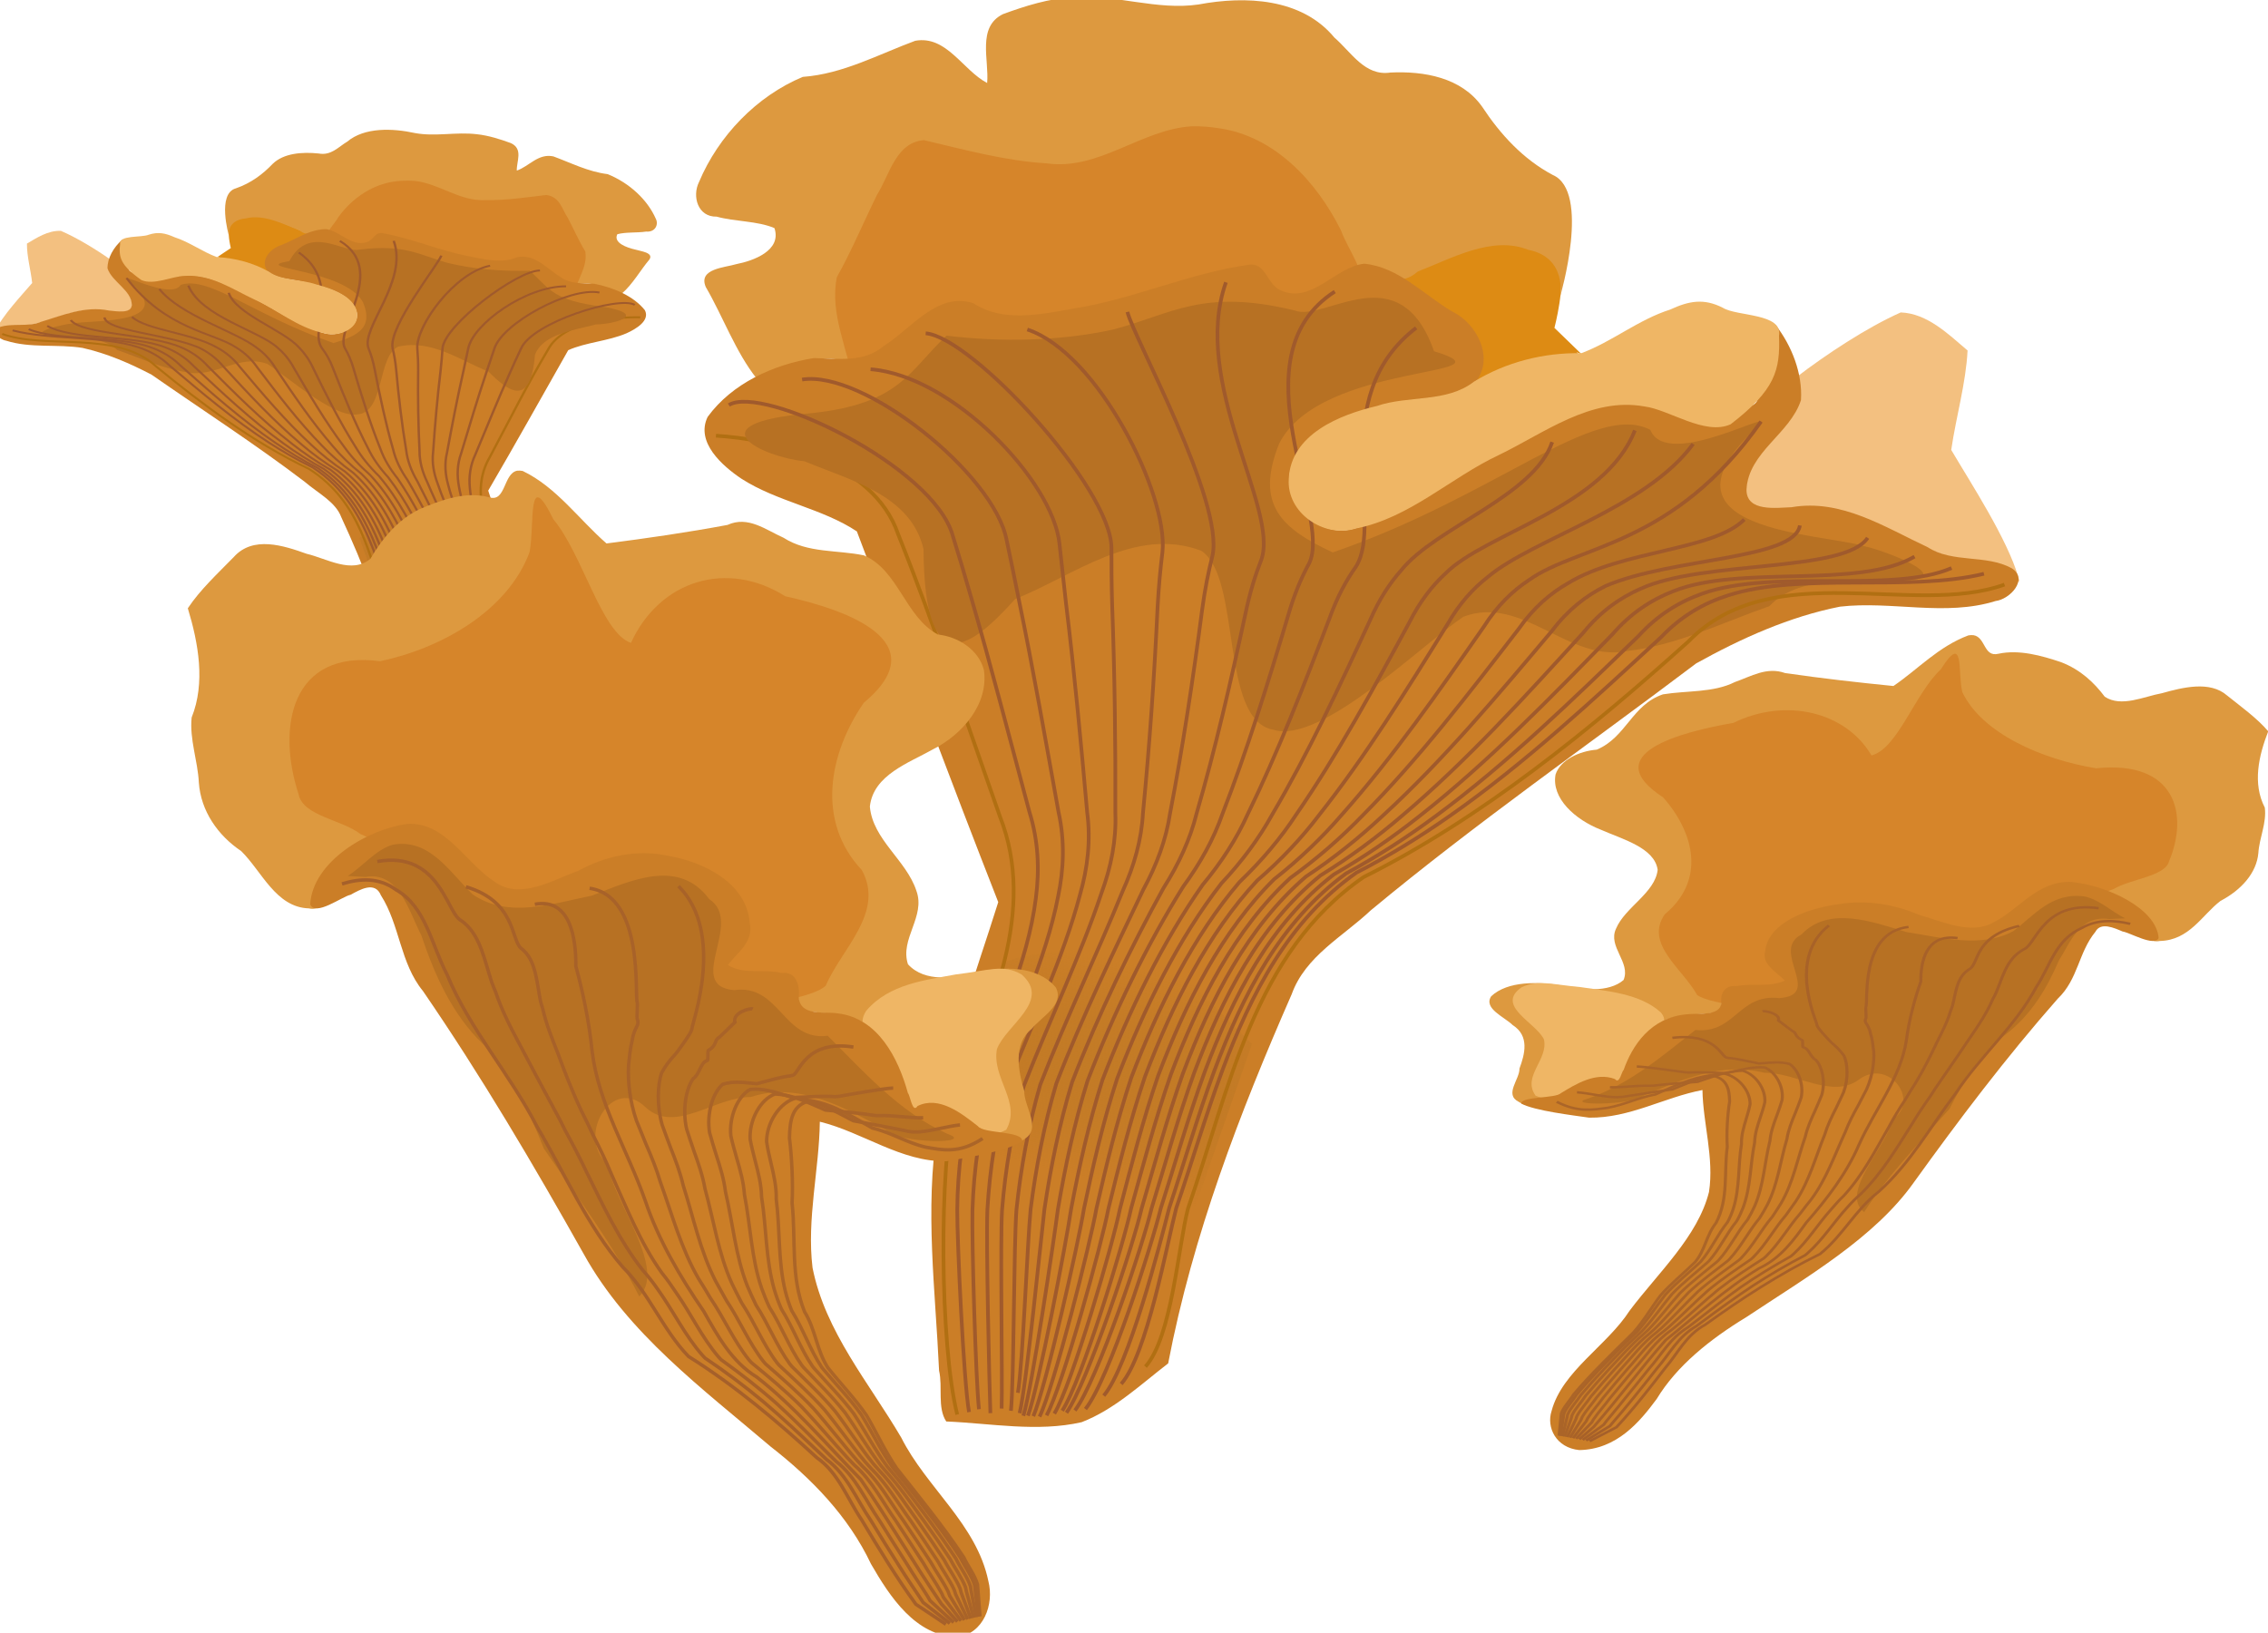 <?xml version="1.0" encoding="UTF-8" standalone="no"?>
<svg enable-background="new" viewBox="0 0 152.174 109.547" xmlns="http://www.w3.org/2000/svg">
<defs>
<linearGradient gradientUnits="userSpaceOnUse" id="linearGradient7465" x1="382.025" x2="396.629" y1="809.317" y2="751.741">
<stop offset="0" stop-color="#cb7e27"/>
<stop offset="1" stop-color="#aa7022" stop-opacity="0"/>
</linearGradient>
</defs>
<title>Mushrooms 2</title>
<g transform="matrix(-.205,0,0,.16,171.629,-26.146)">
<path d="m191.303,429.77c-4.049.848-3.265,9.292-8.146,7.799-6.787-1.903-14.245.817-20.486,3.499-6.374,3.117-10.866,8.57-14.343,14.503-5.404,4.596-12.868-.118-18.678-1.459-6.757-2.412-15.723-5.367-21.359.952-4.662,4.782-9.839,9.551-13.462,15.011 3.105,10.223 5.206,21.844 1.122,31.998-.669,6.348 1.796,12.68 2.108,19.06 .58,8.355 5.588,15.503 12.395,20.069 6.046,5.902 10.142,16.499 19.845,16.8 3.109.762 4.771-1.906 4.327-4.701 2.999-11.834 15.189-19.264 26.843-19.792 12.431,1.879 17.217,18.431 30.155,19.204 14.127-.718 25.7-12.894 40.304-10.283 11.113.896 25.001,6.552 26.976,18.91 1.067,4.23-1.206,7.788-4.567,10.123-2.319,1.246-2.619,4.964.668,4.541 5.779,1.282 12.745-.637 17.788,2.804 1.688,2.913-.616,9.046 4.3,9.428 6.654.949 14.155.377 18.91,6.01 6.664,5.204 7.937,15.53 11.643,22.369 5.811-.93 11.668-.414 15.938,3.764 4.534,3.259 10.879,9.748 16.569,5.064 4.831-3.116-.358-9.409-.254-13.943-1.755-6.02-3.354-13.695 2.204-18.216 2.656-3.427 9.693-6.933 7.051-12.099-5.451-6.548-15.564-6.121-23.184-4.487-6.311,1.806-15.232,3.086-20.139-2.324-2.463-7.418 5.262-13.977 2.457-21.554-2.936-8.968-12.775-14.95-13.622-24.653 1.008-9.294 11.508-12.809 18.514-16.779 8.486-4.235 16.365-13.24 14.9-23.232-1.584-6.05-7.641-9.762-13.488-10.39-9.625-5.181-11.485-18.76-21.635-23.184-7.92-1.665-16.466-.603-23.579-5.168-5.294-2.365-10.412-6.502-16.417-3.762-11.756,2.2-23.595,3.915-35.458,5.431-8.101-7.074-14.696-16.518-24.546-21.234-.541-.123-1.105-.137-1.656-.08z" fill="#dd993f"/>
<path d="m325.641,621.593c4.726,3.424 6.298,2.589 8.974,1.282 4.568-8.107-4.298-15.107-2.717-23.652 2.711-7.109 16.033-14.061 7.256-21.841-5.466-3.178-9.745-1.141-19.251-.038-8.793,1.665-19.572,2.725-26.318,10.682-4.921,7.694 9.006,9.129 8.921,17.76 .004,16.334 8.954,11.934 16.418,11.652 2.443,1.005 2.762,2.89 6.717,4.155z" fill="#efb665"/>
<path d="m145.385,536.208c-5.406-4.216-16.88-5.266-18.105-11.663-6.461-19.705-2.177-42.451 23.882-38.956 17.82-3.74 37.388-14.676 43.798-31.962 1.571-8.128-.81-25.485 7.006-9.572 8.492,10.102 14.123,33.318 22.709,36.152 8.388-18.364 28.149-24.404 45.203-13.654 17.192,3.8 44.81,13.047 23.01,31.213-10.265,14.895-14.016,34.729-.558,49.037 6.776,12.445-5.985,23.013-10.577,33.839-4.601,4.298-24.011,5.874-30.213,7.873-12.079-11.815-13.545-27.761-30.746-31.408-11.373-8.183-21.929,3.427-34.271,1.956-15.602-2.111-26.801-16.677-41.136-22.856z" fill="#d6852a"/>
<path d="m159.305,533.242c-11.58,1.425-27.886,10.988-28.615,23.556 1.431,3.735 9.46-2.367 11.815-2.776 2.712-1.481 7.154-4.114 8.894.134 5.573,8.705 5.616,19.882 12.313,28.045 17.092,24.89 32.355,50.808 47.142,77.11 12.855,23.21 34.851,39.452 54.732,56.379 11.997,9.34 22.83,20.474 29.403,34.38 5.534,9.587 13.042,21.149 25.321,21.421 7.678-.969 10.82-9.583 9.081-16.373-3.44-16.688-18.157-27.373-25.534-42.067-9.45-16.097-22.282-31.028-25.988-49.76-1.738-14.242 1.973-28.88 2.137-42.788 12.586,3.083 23.812,11.822 37.099,11.592 5.202-.98 17.844-2.868 22.22-5.916 .064-3.07-11.348-2.09-13.005-4.367-4.753-3.721-11.39-9.013-17.682-5.903-1.503,2.349-2.148-3.156-2.818-3.774-2.835-10.266-8.747-21.939-20.499-23.362-3.889-.635-11.164.971-11.485-4.808 .35-3.283-.733-7.582-4.934-7.026-5.462-1.324-10.986.609-15.838-2.325 2.655-3.67 7.656-6.671 6.402-12.417-.949-11.705-13.548-17.82-23.825-19.578-9.087-1.99-18.357-.043-26.416,4.38-7.475,2.673-17.088,8.695-24.519,3.178-8.369-5.333-14.246-17.453-25.401-16.934z" fill="#cb7e27"/>
<path d="m141.667,548.516c4.463-2.847 8.136-7.631 13.138-9.156 10.946-2.004 16.817,8.164 23.447,14.504 10.464,7.294 23.648,2.661 34.949.41 11.134-4.294 25.425-11.164 34.419,1.03 10.359,6.796-7.395,25.409 7.296,26.655 13.274-1.945 14.383,15.09 27.392,13.358 9.942,9.858 20.799,22.296 35.047,28.733 8.707,2.96-13.975,3.093-18.201-1.25-11.927-6.412-25.353-14.179-39.358-9.532-10.504-.095-21.965,10.839-30.678,3.161-9.83-9.881-20.581,8.358-11.415,16.36 2.176,11.842 17.546,30.783 9.383,38.919-7.711-15.426-18.243-29.223-27.966-43.356-4.354-11.107-9.43-22.008-17.888-30.674-9.052-8.754-14.05-20.105-18.009-31.832-3.63-6.947-6.464-18.779-16.353-17.056l-5.203-.274z" fill="#b77123"/>
<path d="m140,550.824c5.43-1.665 10.921-1.867 15.805,1.707 8.807,4.979 10.493,16.404 14.927,24.747 6.639,16.16 18.519,29.24 26.436,44.709 8.203,13.777 14.62,28.952 25.14,41.145 7.717,7.659 11.687,18.347 19.231,26.154 13.57,8.518 25.828,18.819 37.587,29.65 6.358,4.446 8.934,12.027 13.152,18.248 5.022,8.392 10.169,16.864 15.886,24.724l8.761,5.84" fill="none" stroke="#a6602a"/>
<path d="m327.692,625.439c-6.869,4.544-11.885,3.342-16.704,2.512-5.879-1.411-9.724-4.178-15.603-5.589-5.704-3.228-11.468-6.947-18.036-8.024-5.379,1.05-6.129,5.53-6.24,10.922 .694,5.593 1.071,13.345.765,19.062 1.153,10.821-.5,21.591 3.668,31.886 3.247,5.241 3.496,11.261 6.837,16.392 3.717,4.703 7.956,9.051 11.331,13.988 3.011,5.133 5.462,10.636 8.845,15.522 6.71,8.536 13.627,16.962 19.612,26.019 1.258,2.681 3.219,5.153 4.038,7.964l.719,9.346" fill="none" stroke="#ab6528"/>
<path d="m321.077,621.457c-3.773.322-9.368,2.131-13.19,2.063-.579-.016-1.157-.061-1.735-.144-5.349-1.139-10.873-2.121-16.356-3.156-.757-.391-1.515-.793-2.274-1.198-4.575-2.405-9.226-4.865-14.43-5.476-4.965,1.274-8.735,7.44-8.676,12.87 .314,2.126.813,4.225 1.302,6.325 .814,3.445 1.607,6.893 1.52,10.466 1.149,8.94.488,18.287 2.672,27.03 .484,1.905 1.09,3.793 1.871,5.649 3.309,5.292 5.325,11.368 8.754,16.531l.561.696c3.698,4.418 7.776,8.585 11.098,13.274 3.144,5.115 5.744,10.598 9.228,15.496 .477.595.954,1.19 1.433,1.784 3.759,4.6 7.387,9.322 10.951,14.079 2.562,3.442 5.054,6.935 7.416,10.515 1.295,2.706 3.263,5.21 4.144,8.034l.127,1.189 .988,8.057" fill="none" stroke="#aa6428"/>
<path d="m310.28,619.338c-3.15.187-9.465-.806-12.697-.627-.49.013-.983.002-1.478-.041-4.575-.741-9.58-1.097-14.482-1.581-.673-.288-1.344-.588-2.014-.895-4.075-1.781-8.158-3.65-12.741-3.804-4.36,1.602-7.591,7.755-7.28,13.24 .388,2.141.945,4.259 1.486,6.383 .915,3.473 1.8,6.956 1.864,10.557 1.445,9.028 1.198,18.441 3.747,27.186 .574,1.898 1.248,3.79 2.076,5.659 3.4,5.367 5.521,11.524 9.079,16.733 .19.236.382.471.575.705 3.87,4.384 8.075,8.56 11.563,13.238 3.339,5.09 6.155,10.542 9.787,15.458l1.481,1.796c3.935,4.589 7.492,9.505 11.1,14.362 2.577,3.524 5.092,7.098 7.493,10.747 1.348,2.742 3.328,5.293 4.299,8.137 .059.398.119.795.179,1.193l1.514,7.907" fill="none" stroke="#aa6428"/>
<path d="m301.502,610.641c-2.421.03-13.416,1.982-15.959,2.449-.386.047-.779.076-1.178.079-3.67-.276-8.068.101-12.292.26-.574-.168-1.145-.349-1.71-.54-3.492-1.051-6.911-2.23-10.768-1.851-3.654,1.985-6.253,8.123-5.649,13.672 .475,2.159 1.1,4.3 1.701,6.451 1.032,3.506 2.025,7.03 2.266,10.663 1.791,9.13 2.027,18.621 5.003,27.369 .678,1.889 1.431,3.787 2.316,5.671 3.507,5.455 5.75,11.707 9.46,16.97 .196.24.393.478.593.715 4.071,4.344 8.425,8.53 12.106,13.197 3.566,5.061 6.635,10.476 10.441,15.413l1.537,1.81c4.141,4.577 7.614,9.719 11.275,14.692 2.595,3.621 5.137,7.289 7.584,11.017 1.41,2.785 3.403,5.391 4.48,8.256l.24,1.197 2.13,7.731" fill="none" stroke="#aa6428"/>
<path d="m289.848,598.629c-13.818-2.178-15.854,7.454-17.634,8.24-.271.085-.553.158-.845.212-2.668.239-6.394,1.426-9.867,2.298-.465-.034-.924-.084-1.374-.148-2.845-.244-5.531-.657-8.583.312-2.871,2.409-4.772,8.53-3.844,14.151 .572,2.178 1.271,4.344 1.939,6.526 1.162,3.542 2.275,7.112 2.712,10.781 2.173,9.244 2.946,18.82 6.394,27.571 .794,1.879 1.634,3.783 2.581,5.685 3.624,5.552 6.003,11.909 9.881,17.233 .202.244.406.486.611.727 4.293,4.3 8.813,8.497 12.707,13.151 3.817,5.029 7.167,10.404 11.165,15.364l1.599,1.826c4.369,4.564 7.75,9.957 11.467,15.057 2.615,3.728 5.186,7.5 7.684,11.317 1.478,2.832 3.486,5.498 4.681,8.389l.307,1.202 2.811,7.537" fill="none" stroke="#a96328"/>
<path d="m260.349,587.481c-.744-.332-5.961,1.039-5.223,3.864-.147.126-4.378,4.314-4.555,4.423-1.588.794-.521,2.178-3.185,3.818-.347.109-.007,2.913-.333,2.988-2.148.627-2.008,3.75-4.193,5.356-2.027,2.866-3.174,8.969-1.897,14.667 .676,2.199 1.455,4.393 2.195,6.607 1.302,3.581 2.544,7.2 3.192,10.908 2.586,9.366 3.936,19.035 7.893,27.789 .919,1.869 1.853,3.78 2.867,5.699 3.751,5.656 6.277,12.128 10.334,17.516 .208.248.419.494.632.739 4.533,4.253 9.231,8.461 13.355,13.102 4.089,4.994 7.741,10.325 11.945,15.311l1.667,1.843c4.614,4.549 7.896,10.212 11.675,15.451 2.636,3.843 5.239,7.728 7.792,11.64 1.553,2.882 3.576,5.615 4.897,8.532 .126.403.253.805.38,1.207l3.546,7.328" fill="none" stroke="#a96328"/>
<path d="m238.608,551.507c13.739,13.706 4.042,40.027 3.959,41.523-.015.169-.052.34-.106.507-.44,1.384-2.672,4.375-4.475,6.83-.221.262-.432.505-.625.725-1.408,1.553-2.46,2.839-3.724,5.121-1.131,3.352-1.477,9.436.171,15.215 .786,2.222 1.651,4.444 2.468,6.693 1.451,3.623 2.83,7.294 3.702,11.043 3.025,9.496 4.988,19.263 9.486,28.02 1.052,1.857 2.086,3.776 3.171,5.715 3.886,5.767 6.567,12.359 10.817,17.817l.653.752c4.788,4.202 9.674,8.423 14.044,13.05 4.377,4.957 8.35,10.242 12.774,15.254l1.738,1.861c4.875,4.534 8.051,10.484 11.896,15.87 2.659,3.965 5.295,7.969 7.906,11.984 1.631,2.936 3.672,5.738 5.127,8.684l.457,1.212 4.326,7.105" fill="none" stroke="#a86228"/>
<path d="m212.55,552.113c16.067,2.31 13.124,31.541 13.96,33.421 .123.214-.119,4.507-.045,4.735 .767,2.004-.316,1.904-1.216,5.217-.089.423-.166.824-.22,1.198-.63,2.526-.797,4.733-1.092,7.726-.189,3.863.307,9.926 2.346,15.792 .902,2.245 1.857,4.498 2.755,6.783 1.608,3.666 3.131,7.393 4.239,11.185 3.487,9.633 6.094,19.502 11.162,28.264 1.192,1.845 2.331,3.771 3.491,5.731 4.028,5.884 6.873,12.603 11.324,18.133 .223.258.448.513.676.766 5.056,4.149 10.141,8.383 14.768,12.995 4.68,4.918 8.991,10.155 13.646,15.195l1.813,1.88c5.15,4.517 8.215,10.77 12.129,16.31 2.683,4.093 5.354,8.224 8.027,12.345 1.714,2.993 3.772,5.868 5.369,8.843 .179.407.358.813.538,1.218l5.147,6.871" fill="none" stroke="#a86229"/>
<path d="m196.508,556.796c10.383-1.918 12.09,9.944 12.017,18.185 2,7.261 3.926,16.357 4.753,24.84 1.904,15.633 10.438,29.115 15.542,43.743 3.947,11.708 10.209,22.327 17.155,32.467 4.111,7.241 8.219,14.842 15.561,19.293 11.265,8.825 20.532,19.846 30.482,30.025 8.197,11.916 15.497,24.539 23.612,36.446l4.684,5.17" fill="none" stroke="#a76129"/>
<path d="m176.318,551.686c14.406,4.236 13.233,15.202 16.026,17.901 .418.311.799.649 1.146,1.008 3.335,3.323 3.635,9.369 4.66,14.509 .191.764.4,1.503.642,2.204 1.026,4.596 2.741,8.763 4.507,13.27 1.817,4.949 4.104,10.97 6.974,17.018 1.149,2.295 2.296,4.612 3.365,6.976 1.941,3.759 3.771,7.603 5.381,11.486 4.468,9.924 8.448,20.013 14.726,28.782 1.489,1.82 2.851,3.762 4.171,5.765 4.329,6.133 7.523,13.122 12.403,18.805 .238.268.48.533.725.795 5.627,4.036 11.134,8.297 16.309,12.878 5.325,4.835 10.355,9.969 15.501,15.069l1.973,1.92c5.734,4.483 8.562,11.377 12.623,17.246 2.734,4.367 5.48,8.765 8.283,13.113 1.89,3.114 3.985,6.144 5.883,9.183l.711,1.23 6.893,6.373" fill="none" stroke="#a76129"/>
<path d="m150.347,544.265c17.529-3.118 20.179,13.793 24.002,16.922 .573.362 1.103.76 1.595,1.187 4.687,4.018 5.894,11.159 7.933,17.26 .339.944.699,1.861 1.096,2.734 1.899,5.686 4.605,10.885 7.457,16.189 2.873,5.522 6.103,11.52 9.411,17.664 1.28,2.321 2.527,4.673 3.686,7.077 2.117,3.808 4.108,7.713 5.982,11.645 4.985,10.077 9.687,20.281 16.603,29.055 1.645,1.807 3.126,3.758 4.529,5.783 4.488,6.264 7.865,13.395 12.971,19.16l.75.811c5.927,3.976 11.657,8.253 17.121,12.816 5.664,4.791 11.073,9.871 16.478,15.002 .687.645 1.373,1.293 2.057,1.942 6.041,4.465 8.745,11.697 12.883,17.739 2.761,4.511 5.547,9.05 8.418,13.517 1.983,3.178 4.098,6.289 6.154,9.362 .266.414.533.826.802,1.236l7.813,6.111" fill="none" stroke="#a66029"/>
</g>
<g transform="matrix(-.122,-.008,-.007,.097,80.296,-35.285)">
<path d="m456.131,563.224c6.481-2.778 21.647-10.862 29.054-9.936s12.396,1.907 14.248,6.537-1.285,16.611-1.285,16.611l7.397,7.168" fill="#dd8b14"/>
<path d="m367.978,486.952c-6.531.342-13.047,2.401-19.003,4.59-7.14,3.454-3.719,12.525-4.31,18.639-6.6-3.457-10.976-12.941-19.451-11.419-9.928,3.662-19.572,8.982-30.422,9.767-12.5,5.21-22.837,15.984-28.071,28.434-1.945,3.897-.311,9.507 4.758,9.376 5.061,1.398 11,1.12 15.645,3.107 2.024,6.086-5.738,8.85-10.325,9.745-3.026.938-10.396,1.197-8.258,6.18 4.542,7.763 8.135,17.734 13.797,24.782 7.055-1.477 13.78-6.387 21.298-5.247 5.759,1.132 10.815-.395 14.899-4.623 6.922-4.589 14.413-14.116 23.611-9.538 11.172,5.758 24.133.742 35.685-1.361 12.962-2.455 25.212-8.497 38.284-9.722 4.466.18 4.729,6.779 9.376,7.388 9.532,3.024 15.564-10.668 24.908-6.801 3.595,1.53 5.728,5.28 10.789.937 9.028-3.465 20.058-9.819 29.893-5.867 10.562,2.061 8.636,12.559 8.636,12.559s8.323-28.346-2.021-32.816c-7.99-4.235-14.174-10.959-19.115-18.471-5.618-7.921-15.701-9.663-24.796-9.236-6.938,1.059-10.604-5.53-15.169-9.459-8.832-10.709-24.1-11.333-36.746-8.956-11.316,1.675-22.473-2.788-33.892-1.987z" fill="#dd993f"/>
<path d="m591.843,572.255c-9.186,4.076-20.261,11.407-28.287,17.565-3.202,2.341 2.46,5.805-.175,8.602-4.409,7.659-14.356,13.669-13.294,23.453 2.307,5.478 9.988,3.384 14.609,3.554 18.251-2.959 31.731,14.488 49.66,14.226 2.367.659 11.031,8.557 9.308,4.237-2.993-10.351-12.81-25.372-18.163-34.444 1.306-8.95 3.972-18.016 4.422-26.895-5.171-4.39-10.871-10.025-18.079-10.299z" fill="#f3c080"/>
<path d="m477.224,591.047c0,0 16.39-3.267 8.78-6.05 2.546,2.397-.751,1.994 2.229,1.893 5.243-1.976 11.111-1.96 16.41-3.343-2.787-3.944-9.992-4.539-14.502-7.158-7.583-2.941-25.92-11.129-33.663-13.504l-.941,2.598 12.016,8.845z" fill="#dd8b14"/>
<path d="m400.099,521.889c-13.757.814-25.221,12.089-39.393,10.027-11.271-.681-22.201-3.712-33.147-6.267-7.577.579-9.292,9.394-12.67,14.761-3.658,7.419-6.839,15.077-10.882,22.303-2.023,10.048 3.085,19.517 4.508,29.264 4.622,8.253 12.622-.778 17.39-3.52 4.066-4.318 6.971-11.853 14.339-8.453 6.46,1.114 13.349,1.742 19.494-.977 7.927-1.123 17.071,1.672 23.864-3.828 8.472-1.456 17.212-2.919 24.724-7.353 5.508,5.744 14.012,2.55 20.902,4.076 5.176-3.398 13.486.461 16.84-4.578 1.15-6.269-3.615-11.675-5.688-17.318-6.552-13.132-17.897-25.514-33.118-27.617-2.367-.374-4.765-.561-7.161-.52zm9.605,42.096c-.753.053-1.353.095 0,0zm-.138.092c-2.567,1.891.35,3.832 0,0zm-.827,0c-.801.329.718.45 0,0zm.919.046v.34-.34zl-.046-.046 .046.046z" fill="#d6852a"/>
<path d="m415.237,559.391c-16.148,2.315-31.151,9.323-47.33,11.849-8.819,1.554-18.972,3.782-26.919-1.457-9.813-3.266-16.95,7.025-24.323,11.562-5.327,4.59-12.376,3.362-18.918,3.26-10.892,1.775-22.06,6.809-28.697,15.909-3.333,6.863 3.979,13.266 9.166,16.744 9.687,6.223 21.802,7.987 31.204,14.237 12.672,33.387 25.204,67.001 38.253,100.299-6.373,20.305-14.077,40.283-16.487,61.559-3.411,21.552-.515,43.543.478,65.205 1.023,4.376-.527,10.022 1.939,13.738 12.13.511 24.66,2.93 36.637.195 8.862-3.418 16.022-10.234 23.403-15.909 6.624-34.638 19.318-67.693 33.42-99.875 3.694-10.293 13.826-15.557 21.385-22.686 28.325-23.516 58.682-44.629 88.037-66.809 12.2-6.782 25.264-12.66 38.894-15.351 13.965-1.623 28.516,2.731 42.126-1.532 3.859-.46 8.991-5.874 4.374-8.86-7.04-3.832-15.818-1.289-22.739-5.689-11.637-5.433-23.376-13.159-36.853-10.824-4.06.134-12.18,1.341-12.178-4.717 .478-10.198 11.828-15.151 14.738-24.267 .459-7.22-2.5-14.709-6.854-20.311-3.884-.85-5.062,7.214-5.554,9.535-.49,12.898 8.782,13.822-24.842,13.367-14.707-5.365-29.237,3.279-41.596,10.336-14.438,6.876-26.766,18.035-42.488,21.954-9.598,2.503-20.248-7.883-16.271-17.497 4.218-11.378 17.763-14.344 28.291-16.549 6.844-1.887 15.36-.696 21.079-5.517 5.452-6.336.744-15.924-5.996-19.206-7.855-4.597-14.53-12.058-23.887-13.007-7.761.742-14.259,11.053-22.662,7.194-3.746-1.559-3.983-7.783-8.832-6.882z" fill="#cb7e27"/>
<path d="m344.03,757.194-7.479,34.902-1.496,49.361 5.485,28.918 24.431.997 20.941-13.961 30.414-87.254-22.935-22.935-20.941-2.992c0,0-19.944,1.496-22.935,3.989s-5.485,8.975-5.485,8.975z" fill="url(#linearGradient7465)"/>
<path d="m271.296,605.603c15.124.965 42.431,6.594 49.3,26.673 10.019,25.08 18.498,50.801 27.506,76.283 10.186,25.822-2.638,52.336-12.084,76.185-4.491,18.75-4.135,66.918.556,85.673" fill="none" stroke="#b16f12" stroke-width="1.306"/>
<path d="m333.683,578.545c-10.31,9.62-12.48,18.487-36.822,20.992-32.26,2.737-12.759,11.892-1.63,12.982 12.094,5.08 28.807,9.015 32.221,23.768 .245,37.276 13.563,25.957 24.794,13.513 15.886-6.33 32.366-19.786 50.318-13.086 11.109,7.277 4.87,45.915 19.555,48.44 12.754,4.114 40.417-23.265 51.425-30.586 16.11-6.012 28.432,12.589 44.444,9.264 13.432-1.548 25.659-7.711 38.289-12.093 9.231-9.607 24.776-5.536 36.831-6.882 14.228-.873-6.756-8.536-10.933-9.304-11.433-3.634-59.908-3.853-28.977-32.471 6.874-6.36-24.569,12.334-29.101.944-15.094-7.845-41.444,17.87-85.915,33.156-13.744-6.379-21.162-12.806-14.521-29.407 11.095-22.331 65.185-17.938 41.908-25.018-9.279-26.537-29.635-7.823-37.663-11.02-25.006-6.09-33.193.966-49.236,5.165-14.291,3.115-30.111,3.435-44.987,1.642z" fill="#b77123"/>
<path d="m619.907,645.881c-24.61,8.91-62.89-7.922-85.51,15.393-26.34,23.676-55.918,47.792-87.864,63.738-29.776,20.512-36.303,57.379-47.52,89.653-2.642,10.077-4.368,34.836-11.514,42.791" fill="none" stroke="#b16f12" stroke-width="1.306"/>
<g stroke="#a05a2c" stroke-width="1.306" transform="matrix(1,0,0,.993,0,3.714)">
<path d="m614.351,643.747c-20.21,5.03-49.459-.525-69.251,5.9-6.528,2.1-12.644,5.6-18.097,11.379-18.419,17.091-36.851,34.41-57.323,48.807-7.968,5.616-16.292,10.789-25.077,15.333-18.301,12.956-28.515,32.913-36.306,53.906-4.614,12.522-8.356,25.429-12.454,37.455-2.585,10.044-7.949,39.996-14.908,47.957" fill="none" stroke="#a05a2c" stroke-width="1.306"/>
<path d="m605.584,642.196c-15.896,6.984-48.324.092-67.305,6.924-6.261,2.207-12.126,5.772-17.349,11.547-17.637,17.169-35.306,34.567-54.943,49.128-7.63,5.688-15.672,10.95-24.205,15.599-17.777,13.106-27.927,32.995-35.68,53.85-4.551,12.463-8.218,25.309-12.185,37.3-2.502,9.995-11.01,43.165-17.695,51.133" fill="none" stroke="#a05a2c" stroke-width="1.306"/>
<path d="m595.568,639.072c-15.104,8.956-47.225,2.124-65.26,9.431-5.95,2.331-11.521,5.972-16.475,11.744-16.723,17.26-33.5,34.751-52.163,49.503-7.235,5.773-14.948,11.137-23.186,15.911-17.165,13.282-27.241,33.092-34.949,53.785-4.477,12.393-8.056,25.169-11.872,37.119-2.405,9.939-14.041,46.784-20.406,54.76" fill="none" stroke="#a05a2c" stroke-width="1.306"/>
<path d="m582.893,633.96c-6.308,9.551-44.422,6.028-61.409,13.861-5.605,2.469-10.851,6.194-15.508,11.961-15.711,17.361-31.502,34.955-49.084,49.918-6.798,5.867-14.147,11.345-22.058,16.256-16.488,13.476-26.482,33.198-34.139,53.714-4.395,12.315-7.878,25.013-11.524,36.919-2.297,9.876-14.735,47.129-20.746,55.114" fill="none" stroke="#a05a2c" stroke-width="1.306"/>
<path d="m564.556,630.589c-1.533,9.374-34.583,8.709-52.59,16.495-5.234,2.618-10.128,6.433-14.465,12.195-14.62,17.47-29.346,35.175-45.764,50.366-6.326,5.968-13.282,11.569-20.841,16.627-15.757,13.685-25.663,33.313-33.266,53.636-4.306,12.232-7.685,24.846-11.15,36.703-2.181,9.809-14.721,47.719-20.35,55.715" fill="none" stroke="#a05a2c" stroke-width="1.306"/>
<path d="m549.503,628.976c-8.311,8.457-32.991,8.324-47.647,17.326-4.839,2.776-9.36,6.688-13.356,12.444-13.461,17.586-27.056,35.408-42.237,50.842-5.825,6.075-12.364,11.806-19.548,17.022-14.981,13.907-24.792,33.435-32.339,53.554-4.212,12.143-7.481,24.668-10.752,36.473-2.058,9.737-13.411,47.13-18.635,55.137" fill="none" stroke="#a05a2c" stroke-width="1.306"/>
<path d="m554.047,602.279c-23.768,34.08-49.427,33.564-62.821,43.2-4.424,2.942-8.553,6.955-12.191,12.706-12.242,17.708-24.648,35.653-38.529,51.343-5.299,6.188-11.398,12.056-18.189,17.438-14.164,14.141-23.877,33.563-31.364,53.468-4.114,12.05-7.265,24.481-10.333,36.232-1.928,9.662-12.983,47.885-17.779,55.903" fill="none" stroke="#a05a2c" stroke-width="1.306"/>
<path d="m535.673,608.378c-12.762,17.58-43.468,25.945-55.544,36.242-3.99,3.115-7.711,7.234-10.975,12.979-10.969,17.835-22.135,35.909-34.658,51.865-4.749,6.306-10.39,12.317-16.77,17.871-13.312,14.385-22.922,33.697-30.346,53.378-4.01,11.952-7.041,24.286-9.897,35.98-1.793,9.583-12.392,48.333-16.744,56.363" fill="none" stroke="#a05a2c" stroke-width="1.306"/>
<path d="m519.907,604.688c-8.171,20.994-40.592,28.057-51.3,39.041-3.54,3.295-6.836,7.524-9.712,13.263-9.648,17.967-19.525,36.175-30.639,52.408-4.178,6.429-9.343,12.588-15.297,18.321-12.428,14.639-21.931,33.836-29.289,53.284-3.903,11.851-6.808,24.083-9.443,35.718-1.653,9.501-11.493,48.625-15.382,56.667" fill="none" stroke="#a05a2c" stroke-width="1.306"/>
<path d="m497.539,607.879c-4.907,14.691-31.553,23.234-40.846,34.928-3.075,3.481-5.931,7.823-8.406,13.556-8.282,18.103-16.827,36.45-26.483,52.969-3.587,6.555-8.261,12.869-13.774,18.787-11.513,14.901-20.905,33.98-28.196,53.187-3.793,11.747-6.567,23.873-8.974,35.448-1.507,9.417-10.285,48.461-13.696,56.516" fill="none" stroke="#a05a2c" stroke-width="1.306"/>
<path d="m460.742,576.753c-24.734,19.042-8.49,52.679-16.326,65.104-2.596,3.673-4.999,8.132-7.06,13.859-6.874,18.244-14.046,36.733-22.2,53.546-2.979,6.686-7.145,13.157-12.205,19.267-10.57,15.171-19.849,34.128-27.069,53.087-3.678,11.639-6.318,23.657-8.491,35.169-1.358,9.33-8.769,48.293-11.688,56.361" fill="none" stroke="#a05a2c" stroke-width="1.306"/>
<path d="m438.717,566.869c-27.378,17.843-.58,60.835-6.917,74.012-2.103,3.87-4.041,8.45-5.677,14.169-5.427,18.388-11.188,37.024-17.799,54.14-2.354,6.82-5.999,13.454-10.591,19.759-9.602,15.448-18.763,34.28-25.912,52.985-3.561,11.528-6.063,23.435-7.994,34.882-1.204,9.24-6.946,48.27-9.358,56.351" fill="none" stroke="#a05a2c" stroke-width="1.306"/>
<path d="m409.271,564.341c-9.601,27.297 14.393,61.59 9.592,75.538-1.598,4.072-3.059,8.775-4.259,14.488-3.944,18.536-8.258,37.323-13.286,54.749-1.713,6.957-4.824,13.758-8.938,20.265-8.608,15.733-17.649,34.436-24.725,52.88-3.441,11.415-5.801,23.207-7.485,34.589-1.046,9.148-4.817,47.492-6.71,55.587" fill="none" stroke="#a05a2c" stroke-width="1.306"/>
<path d="m382.617,572.414c1.742,7.125 26.237,51.705 23.009,66.442-1.081,4.279-2.053,9.108-2.808,14.814-2.426,18.688-5.26,37.628-8.668,55.373-1.057,7.098-3.621,14.07-7.245,20.782-7.592,16.024-16.51,34.596-23.511,52.772-3.318,11.298-5.533,22.974-6.964,34.288-.885,9.055-2.083,41.907-3.445,50.016" fill="none" stroke="#a05a2c" stroke-width="1.306"/>
<path d="m355.534,577.2c19.148,6.403 38.188,45.066 36.566,60.609-.552,4.49-1.026,9.448-1.326,15.147-.875,18.843-2.196,37.94-3.95,56.009-.387,7.242-2.392,14.388-5.516,21.31-6.553,16.321-15.346,34.759-22.27,52.662-3.192,11.18-5.26,22.736-6.432,33.981-.72,8.959-.684,46.751-1.502,54.874" fill="none" stroke="#a05a2c" stroke-width="1.306"/>
<path d="m328.045,578.238c12.523,1.054 50.239,42.138 50.256,58.503-.014,4.706.021,9.795.187,15.487 .708,19.0.929,38.259.864,56.659 .297,7.388-1.139,14.712-3.752,21.85-5.494,16.625-14.158,34.926-21.004,52.55-3.064,11.059-4.981,22.493-5.889,33.668-.552,8.861.142,46.095-.123,54.234" fill="none" stroke="#a05a2c" stroke-width="1.306"/>
<path d="m313.13,588.031c22.144,1.729 49.425,30.419 51.111,47.622 .536,4.925 1.089,10.149 1.728,15.833 2.32,19.161 4.114,38.583 5.768,57.321 .994,7.538.138,15.043-1.954,22.399-4.414,16.934-12.948,35.095-19.714,52.436-2.933,10.935-4.696,22.246-5.335,33.348-.38,8.761.512,47.3.811,55.454" fill="none" stroke="#a05a2c" stroke-width="1.306"/>
<path d="m294.601,590.84c16.526-2.686 51.944,25.65 55.33,43.706 1.094,5.149 2.176,10.509 3.297,16.185 3.961,19.325 7.355,38.913 10.761,57.995 1.703,7.69 1.439,15.38-.124,22.958-3.315,17.249-11.716,35.268-18.401,52.319-2.8,10.81-4.406,21.994-4.772,33.023-.206,8.659.888,46.172 1.762,54.34" fill="none" stroke="#a05a2c" stroke-width="1.306"/>
<path d="m274.788,597.777c9.094-5.708 55.478,16.72 60.591,35.643 1.663,5.376 3.281,10.875 4.892,16.544 5.629,19.492 10.651,39.249 15.837,58.68 2.424,7.844 2.761,15.722 1.736,23.527-2.198,17.569-10.463,35.444-17.066,52.201-2.665,10.682-4.112,21.738-4.199,32.693-.029,8.556 1.734,46.904 3.192,55.088" fill="none" stroke="#a05a2c" stroke-width="1.306"/>
</g>
<path d="m529.489,571.472c-8.601,2.715-15.734,8.71-24.069,11.81-10.154-.182-20.354,2.375-29.078,7.724-7.387,5.75-17.721,3.623-26.254,6.567-10.039,2.36-23.279,7.661-23.815,19.712-.637,9.26 9.601,16.129 18.155,13.422 14.48-2.804 25.558-13.693 38.649-19.861 12.376-5.967 24.913-15.781 39.414-13.152 6.613.798 16.379,8.006 23.338,4.812 12.05-9.284 13.43-14.619 13.075-23.948 1.104-6.157-11.414-5.174-15.219-7.574-5.126-2.61-9.155-1.846-14.197.486z" fill="#efb665"/>
</g>
<g transform="matrix(.248,0,0,.248,-19.244,-120.957)">
<path d="m456.131,563.224c6.481-2.778 21.647-10.862 29.054-9.936s12.396,1.907 14.248,6.537-1.285,16.611-1.285,16.611l7.397,7.168" fill="#dd8b14"/>
<path d="m367.978,486.952c-6.531.342-13.047,2.401-19.003,4.59-7.14,3.454-3.719,12.525-4.31,18.639-6.6-3.457-10.976-12.941-19.451-11.419-9.928,3.662-19.572,8.982-30.422,9.767-12.5,5.21-22.837,15.984-28.071,28.434-1.945,3.897-.311,9.507 4.758,9.376 5.061,1.398 11,1.12 15.645,3.107 2.024,6.086-5.738,8.85-10.325,9.745-3.026.938-10.396,1.197-8.258,6.18 4.542,7.763 8.135,17.734 13.797,24.782 7.055-1.477 13.78-6.387 21.298-5.247 5.759,1.132 10.815-.395 14.899-4.623 6.922-4.589 14.413-14.116 23.611-9.538 11.172,5.758 24.133.742 35.685-1.361 12.962-2.455 25.212-8.497 38.284-9.722 4.466.18 4.729,6.779 9.376,7.388 9.532,3.024 15.564-10.668 24.908-6.801 3.595,1.53 5.728,5.28 10.789.937 9.028-3.465 20.058-9.819 29.893-5.867 10.562,2.061 8.636,12.559 8.636,12.559s8.323-28.346-2.021-32.816c-7.99-4.235-14.174-10.959-19.115-18.471-5.618-7.921-15.701-9.663-24.796-9.236-6.938,1.059-10.604-5.53-15.169-9.459-8.832-10.709-24.1-11.333-36.746-8.956-11.316,1.675-22.473-2.788-33.892-1.987z" fill="#dd993f"/>
<path d="m591.843,572.255c-9.186,4.076-20.261,11.407-28.287,17.565-3.202,2.341 2.46,5.805-.175,8.602-4.409,7.659-14.356,13.669-13.294,23.453 2.307,5.478 9.988,3.384 14.609,3.554 18.251-2.959 31.731,14.488 49.66,14.226 2.367.659 11.031,8.557 9.308,4.237-2.993-10.351-12.81-25.372-18.163-34.444 1.306-8.95 3.972-18.016 4.422-26.895-5.171-4.39-10.871-10.025-18.079-10.299z" fill="#f3c080"/>
<path d="m477.224,591.047c0,0 16.39-3.267 8.78-6.05 2.546,2.397-.751,1.994 2.229,1.893 5.243-1.976 11.111-1.96 16.41-3.343-2.787-3.944-9.992-4.539-14.502-7.158-7.583-2.941-25.92-11.129-33.663-13.504l-.941,2.598 12.016,8.845z" fill="#dd8b14"/>
<path d="m400.099,521.889c-13.757.814-25.221,12.089-39.393,10.027-11.271-.681-22.201-3.712-33.147-6.267-7.577.579-9.292,9.394-12.67,14.761-3.658,7.419-6.839,15.077-10.882,22.303-2.023,10.048 3.085,19.517 4.508,29.264 4.622,8.253 12.622-.778 17.39-3.52 4.066-4.318 6.971-11.853 14.339-8.453 6.46,1.114 13.349,1.742 19.494-.977 7.927-1.123 17.071,1.672 23.864-3.828 8.472-1.456 17.212-2.919 24.724-7.353 5.508,5.744 14.012,2.55 20.902,4.076 5.176-3.398 13.486.461 16.84-4.578 1.15-6.269-3.615-11.675-5.688-17.318-6.552-13.132-17.897-25.514-33.118-27.617-2.367-.374-4.765-.561-7.161-.52zm9.605,42.096c-.753.053-1.353.095 0,0zm-.138.092c-2.567,1.891.35,3.832 0,0zm-.827,0c-.801.329.718.45 0,0zm.919.046v.34-.34zl-.046-.046 .046.046z" fill="#d6852a"/>
<path d="m415.237,559.391c-16.148,2.315-31.151,9.323-47.33,11.849-8.819,1.554-18.972,3.782-26.919-1.457-9.813-3.266-16.95,7.025-24.323,11.562-5.327,4.59-12.376,3.362-18.918,3.26-10.892,1.775-22.06,6.809-28.697,15.909-3.333,6.863 3.979,13.266 9.166,16.744 9.687,6.223 21.802,7.987 31.204,14.237 12.672,33.387 25.204,67.001 38.253,100.299-6.373,20.305-14.077,40.283-16.487,61.559-3.411,21.552-.515,43.543.478,65.205 1.023,4.376-.527,10.022 1.939,13.738 12.13.511 24.66,2.93 36.637.195 8.862-3.418 16.022-10.234 23.403-15.909 6.624-34.638 19.318-67.693 33.42-99.875 3.694-10.293 13.826-15.557 21.385-22.686 28.325-23.516 58.682-44.629 88.037-66.809 12.2-6.782 25.264-12.66 38.894-15.351 13.965-1.623 28.516,2.731 42.126-1.532 3.859-.46 8.991-5.874 4.374-8.86-7.04-3.832-15.818-1.289-22.739-5.689-11.637-5.433-23.376-13.159-36.853-10.824-4.06.134-12.18,1.341-12.178-4.717 .478-10.198 11.828-15.151 14.738-24.267 .459-7.22-2.5-14.709-6.854-20.311-3.884-.85-5.062,7.214-5.554,9.535-.49,12.898 8.782,13.822-24.842,13.367-14.707-5.365-29.237,3.279-41.596,10.336-14.438,6.876-26.766,18.035-42.488,21.954-9.598,2.503-20.248-7.883-16.271-17.497 4.218-11.378 17.763-14.344 28.291-16.549 6.844-1.887 15.36-.696 21.079-5.517 5.452-6.336.744-15.924-5.996-19.206-7.855-4.597-14.53-12.058-23.887-13.007-7.761.742-14.259,11.053-22.662,7.194-3.746-1.559-3.983-7.783-8.832-6.882z" fill="#cb7e27"/>
<path d="m344.03,757.194-7.479,34.902-1.496,49.361 5.485,28.918 24.431.997 20.941-13.961 30.414-87.254-22.935-22.935-20.941-2.992c0,0-19.944,1.496-22.935,3.989s-5.485,8.975-5.485,8.975z" fill="url(#linearGradient7465)"/>
<path d="m271.296,605.603c15.124.965 42.431,6.594 49.3,26.673 10.019,25.08 18.498,50.801 27.506,76.283 10.186,25.822-2.638,52.336-12.084,76.185-4.491,18.75-4.135,66.918.556,85.673" fill="none" stroke="#b16f12"/>
<path d="m333.683,578.545c-10.31,9.62-12.48,18.487-36.822,20.992-32.26,2.737-12.759,11.892-1.63,12.982 12.094,5.08 28.807,9.015 32.221,23.768 .245,37.276 13.563,25.957 24.794,13.513 15.886-6.33 32.366-19.786 50.318-13.086 11.109,7.277 4.87,45.915 19.555,48.44 12.754,4.114 40.417-23.265 51.425-30.586 16.11-6.012 28.432,12.589 44.444,9.264 13.432-1.548 25.659-7.711 38.289-12.093 9.231-9.607 24.776-5.536 36.831-6.882 14.228-.873-6.756-8.536-10.933-9.304-11.433-3.634-59.908-3.853-28.977-32.471 6.874-6.36-24.569,12.334-29.101.944-15.094-7.845-41.444,17.87-85.915,33.156-13.744-6.379-21.162-12.806-14.521-29.407 11.095-22.331 65.185-17.938 41.908-25.018-9.279-26.537-29.635-7.823-37.663-11.02-25.006-6.09-33.193.966-49.236,5.165-14.291,3.115-30.111,3.435-44.987,1.642z" fill="#b77123"/>
<path d="m619.907,645.881c-24.61,8.91-62.89-7.922-85.51,15.393-26.34,23.676-55.918,47.792-87.864,63.738-29.776,20.512-36.303,57.379-47.52,89.653-2.642,10.077-4.368,34.836-11.514,42.791" fill="none" stroke="#b16f12"/>
<g stroke="#a05a2c" transform="matrix(1,0,0,.993,0,3.714)">
<path d="m614.351,643.747c-20.21,5.03-49.459-.525-69.251,5.9-6.528,2.1-12.644,5.6-18.097,11.379-18.419,17.091-36.851,34.41-57.323,48.807-7.968,5.616-16.292,10.789-25.077,15.333-18.301,12.956-28.515,32.913-36.306,53.906-4.614,12.522-8.356,25.429-12.454,37.455-2.585,10.044-7.949,39.996-14.908,47.957" fill="none" stroke="#a05a2c"/>
<path d="m605.584,642.196c-15.896,6.984-48.324.092-67.305,6.924-6.261,2.207-12.126,5.772-17.349,11.547-17.637,17.169-35.306,34.567-54.943,49.128-7.63,5.688-15.672,10.95-24.205,15.599-17.777,13.106-27.927,32.995-35.68,53.85-4.551,12.463-8.218,25.309-12.185,37.3-2.502,9.995-11.01,43.165-17.695,51.133" fill="none" stroke="#a05a2c"/>
<path d="m595.568,639.072c-15.104,8.956-47.225,2.124-65.26,9.431-5.95,2.331-11.521,5.972-16.475,11.744-16.723,17.26-33.5,34.751-52.163,49.503-7.235,5.773-14.948,11.137-23.186,15.911-17.165,13.282-27.241,33.092-34.949,53.785-4.477,12.393-8.056,25.169-11.872,37.119-2.405,9.939-14.041,46.784-20.406,54.76" fill="none" stroke="#a05a2c"/>
<path d="m582.893,633.96c-6.308,9.551-44.422,6.028-61.409,13.861-5.605,2.469-10.851,6.194-15.508,11.961-15.711,17.361-31.502,34.955-49.084,49.918-6.798,5.867-14.147,11.345-22.058,16.256-16.488,13.476-26.482,33.198-34.139,53.714-4.395,12.315-7.878,25.013-11.524,36.919-2.297,9.876-14.735,47.129-20.746,55.114" fill="none" stroke="#a05a2c"/>
<path d="m564.556,630.589c-1.533,9.374-34.583,8.709-52.59,16.495-5.234,2.618-10.128,6.433-14.465,12.195-14.62,17.47-29.346,35.175-45.764,50.366-6.326,5.968-13.282,11.569-20.841,16.627-15.757,13.685-25.663,33.313-33.266,53.636-4.306,12.232-7.685,24.846-11.15,36.703-2.181,9.809-14.721,47.719-20.35,55.715" fill="none" stroke="#a05a2c"/>
<path d="m549.503,628.976c-8.311,8.457-32.991,8.324-47.647,17.326-4.839,2.776-9.36,6.688-13.356,12.444-13.461,17.586-27.056,35.408-42.237,50.842-5.825,6.075-12.364,11.806-19.548,17.022-14.981,13.907-24.792,33.435-32.339,53.554-4.212,12.143-7.481,24.668-10.752,36.473-2.058,9.737-13.411,47.13-18.635,55.137" fill="none" stroke="#a05a2c"/>
<path d="m554.047,602.279c-23.768,34.08-49.427,33.564-62.821,43.2-4.424,2.942-8.553,6.955-12.191,12.706-12.242,17.708-24.648,35.653-38.529,51.343-5.299,6.188-11.398,12.056-18.189,17.438-14.164,14.141-23.877,33.563-31.364,53.468-4.114,12.05-7.265,24.481-10.333,36.232-1.928,9.662-12.983,47.885-17.779,55.903" fill="none" stroke="#a05a2c"/>
<path d="m535.673,608.378c-12.762,17.58-43.468,25.945-55.544,36.242-3.99,3.115-7.711,7.234-10.975,12.979-10.969,17.835-22.135,35.909-34.658,51.865-4.749,6.306-10.39,12.317-16.77,17.871-13.312,14.385-22.922,33.697-30.346,53.378-4.01,11.952-7.041,24.286-9.897,35.98-1.793,9.583-12.392,48.333-16.744,56.363" fill="none" stroke="#a05a2c"/>
<path d="m519.907,604.688c-8.171,20.994-40.592,28.057-51.3,39.041-3.54,3.295-6.836,7.524-9.712,13.263-9.648,17.967-19.525,36.175-30.639,52.408-4.178,6.429-9.343,12.588-15.297,18.321-12.428,14.639-21.931,33.836-29.289,53.284-3.903,11.851-6.808,24.083-9.443,35.718-1.653,9.501-11.493,48.625-15.382,56.667" fill="none" stroke="#a05a2c"/>
<path d="m497.539,607.879c-4.907,14.691-31.553,23.234-40.846,34.928-3.075,3.481-5.931,7.823-8.406,13.556-8.282,18.103-16.827,36.45-26.483,52.969-3.587,6.555-8.261,12.869-13.774,18.787-11.513,14.901-20.905,33.98-28.196,53.187-3.793,11.747-6.567,23.873-8.974,35.448-1.507,9.417-10.285,48.461-13.696,56.516" fill="none" stroke="#a05a2c"/>
<path d="m460.742,576.753c-24.734,19.042-8.49,52.679-16.326,65.104-2.596,3.673-4.999,8.132-7.06,13.859-6.874,18.244-14.046,36.733-22.2,53.546-2.979,6.686-7.145,13.157-12.205,19.267-10.57,15.171-19.849,34.128-27.069,53.087-3.678,11.639-6.318,23.657-8.491,35.169-1.358,9.33-8.769,48.293-11.688,56.361" fill="none" stroke="#a05a2c"/>
<path d="m438.717,566.869c-27.378,17.843-.58,60.835-6.917,74.012-2.103,3.87-4.041,8.45-5.677,14.169-5.427,18.388-11.188,37.024-17.799,54.14-2.354,6.82-5.999,13.454-10.591,19.759-9.602,15.448-18.763,34.28-25.912,52.985-3.561,11.528-6.063,23.435-7.994,34.882-1.204,9.24-6.946,48.27-9.358,56.351" fill="none" stroke="#a05a2c"/>
<path d="m409.271,564.341c-9.601,27.297 14.393,61.59 9.592,75.538-1.598,4.072-3.059,8.775-4.259,14.488-3.944,18.536-8.258,37.323-13.286,54.749-1.713,6.957-4.824,13.758-8.938,20.265-8.608,15.733-17.649,34.436-24.725,52.88-3.441,11.415-5.801,23.207-7.485,34.589-1.046,9.148-4.817,47.492-6.71,55.587" fill="none" stroke="#a05a2c"/>
<path d="m382.617,572.414c1.742,7.125 26.237,51.705 23.009,66.442-1.081,4.279-2.053,9.108-2.808,14.814-2.426,18.688-5.26,37.628-8.668,55.373-1.057,7.098-3.621,14.07-7.245,20.782-7.592,16.024-16.51,34.596-23.511,52.772-3.318,11.298-5.533,22.974-6.964,34.288-.885,9.055-2.083,41.907-3.445,50.016" fill="none" stroke="#a05a2c"/>
<path d="m355.534,577.2c19.148,6.403 38.188,45.066 36.566,60.609-.552,4.49-1.026,9.448-1.326,15.147-.875,18.843-2.196,37.94-3.95,56.009-.387,7.242-2.392,14.388-5.516,21.31-6.553,16.321-15.346,34.759-22.27,52.662-3.192,11.18-5.26,22.736-6.432,33.981-.72,8.959-.684,46.751-1.502,54.874" fill="none" stroke="#a05a2c"/>
<path d="m328.045,578.238c12.523,1.054 50.239,42.138 50.256,58.503-.014,4.706.021,9.795.187,15.487 .708,19.0.929,38.259.864,56.659 .297,7.388-1.139,14.712-3.752,21.85-5.494,16.625-14.158,34.926-21.004,52.55-3.064,11.059-4.981,22.493-5.889,33.668-.552,8.861.142,46.095-.123,54.234" fill="none" stroke="#a05a2c"/>
<path d="m313.13,588.031c22.144,1.729 49.425,30.419 51.111,47.622 .536,4.925 1.089,10.149 1.728,15.833 2.32,19.161 4.114,38.583 5.768,57.321 .994,7.538.138,15.043-1.954,22.399-4.414,16.934-12.948,35.095-19.714,52.436-2.933,10.935-4.696,22.246-5.335,33.348-.38,8.761.512,47.3.811,55.454" fill="none" stroke="#a05a2c"/>
<path d="m294.601,590.84c16.526-2.686 51.944,25.65 55.33,43.706 1.094,5.149 2.176,10.509 3.297,16.185 3.961,19.325 7.355,38.913 10.761,57.995 1.703,7.69 1.439,15.38-.124,22.958-3.315,17.249-11.716,35.268-18.401,52.319-2.8,10.81-4.406,21.994-4.772,33.023-.206,8.659.888,46.172 1.762,54.34" fill="none" stroke="#a05a2c"/>
<path d="m274.788,597.777c9.094-5.708 55.478,16.72 60.591,35.643 1.663,5.376 3.281,10.875 4.892,16.544 5.629,19.492 10.651,39.249 15.837,58.68 2.424,7.844 2.761,15.722 1.736,23.527-2.198,17.569-10.463,35.444-17.066,52.201-2.665,10.682-4.112,21.738-4.199,32.693-.029,8.556 1.734,46.904 3.192,55.088" fill="none" stroke="#a05a2c"/>
</g>
<path d="m529.489,571.472c-8.601,2.715-15.734,8.71-24.069,11.81-10.154-.182-20.354,2.375-29.078,7.724-7.387,5.75-17.721,3.623-26.254,6.567-10.039,2.36-23.279,7.661-23.815,19.712-.637,9.26 9.601,16.129 18.155,13.422 14.48-2.804 25.558-13.693 38.649-19.861 12.376-5.967 24.913-15.781 39.414-13.152 6.613.798 16.379,8.006 23.338,4.812 12.05-9.284 13.43-14.619 13.075-23.948 1.104-6.157-11.414-5.174-15.219-7.574-5.126-2.61-9.155-1.846-14.197.486z" fill="#efb665"/>
</g>
<g transform="matrix(.229,0,0,.229,-9.114,-66.835)">
<path d="m191.303,429.77c-4.049.848-3.265,9.292-8.146,7.799-6.787-1.903-14.245.817-20.486,3.499-6.374,3.117-10.866,8.57-14.343,14.503-5.404,4.596-12.868-.118-18.678-1.459-6.757-2.412-15.723-5.367-21.359.952-4.662,4.782-9.839,9.551-13.462,15.011 3.105,10.223 5.206,21.844 1.122,31.998-.669,6.348 1.796,12.68 2.108,19.06 .58,8.355 5.588,15.503 12.395,20.069 6.046,5.902 10.142,16.499 19.845,16.8 3.109.762 4.771-1.906 4.327-4.701 2.999-11.834 15.189-19.264 26.843-19.792 12.431,1.879 17.217,18.431 30.155,19.204 14.127-.718 25.7-12.894 40.304-10.283 11.113.896 25.001,6.552 26.976,18.91 1.067,4.23-1.206,7.788-4.567,10.123-2.319,1.246-2.619,4.964.668,4.541 5.779,1.282 12.745-.637 17.788,2.804 1.688,2.913-.616,9.046 4.3,9.428 6.654.949 14.155.377 18.91,6.01 6.664,5.204 7.937,15.53 11.643,22.369 5.811-.93 11.668-.414 15.938,3.764 4.534,3.259 10.879,9.748 16.569,5.064 4.831-3.116-.358-9.409-.254-13.943-1.755-6.02-3.354-13.695 2.204-18.216 2.656-3.427 9.693-6.933 7.051-12.099-5.451-6.548-15.564-6.121-23.184-4.487-6.311,1.806-15.232,3.086-20.139-2.324-2.463-7.418 5.262-13.977 2.457-21.554-2.936-8.968-12.775-14.95-13.622-24.653 1.008-9.294 11.508-12.809 18.514-16.779 8.486-4.235 16.365-13.24 14.9-23.232-1.584-6.05-7.641-9.762-13.488-10.39-9.625-5.181-11.485-18.76-21.635-23.184-7.92-1.665-16.466-.603-23.579-5.168-5.294-2.365-10.412-6.502-16.417-3.762-11.756,2.2-23.595,3.915-35.458,5.431-8.101-7.074-14.696-16.518-24.546-21.234-.541-.123-1.105-.137-1.656-.08z" fill="#dd993f"/>
<path d="m325.641,621.593c4.726,3.424 6.298,2.589 8.974,1.282 4.568-8.107-4.298-15.107-2.717-23.652 2.711-7.109 16.033-14.061 7.256-21.841-5.466-3.178-9.745-1.141-19.251-.038-8.793,1.665-19.572,2.725-26.318,10.682-4.921,7.694 9.006,9.129 8.921,17.76 .004,16.334 8.954,11.934 16.418,11.652 2.443,1.005 2.762,2.89 6.717,4.155z" fill="#efb665"/>
<path d="m145.385,536.208c-5.406-4.216-16.88-5.266-18.105-11.663-6.461-19.705-2.177-42.451 23.882-38.956 17.82-3.74 37.388-14.676 43.798-31.962 1.571-8.128-.81-25.485 7.006-9.572 8.492,10.102 14.123,33.318 22.709,36.152 8.388-18.364 28.149-24.404 45.203-13.654 17.192,3.8 44.81,13.047 23.01,31.213-10.265,14.895-14.016,34.729-.558,49.037 6.776,12.445-5.985,23.013-10.577,33.839-4.601,4.298-24.011,5.874-30.213,7.873-12.079-11.815-13.545-27.761-30.746-31.408-11.373-8.183-21.929,3.427-34.271,1.956-15.602-2.111-26.801-16.677-41.136-22.856z" fill="#d6852a"/>
<path d="m159.305,533.242c-11.58,1.425-27.886,10.988-28.615,23.556 1.431,3.735 9.46-2.367 11.815-2.776 2.712-1.481 7.154-4.114 8.894.134 5.573,8.705 5.616,19.882 12.313,28.045 17.092,24.89 32.355,50.808 47.142,77.11 12.855,23.21 34.851,39.452 54.732,56.379 11.997,9.34 22.83,20.474 29.403,34.38 5.534,9.587 13.042,21.149 25.321,21.421 7.678-.969 10.82-9.583 9.081-16.373-3.44-16.688-18.157-27.373-25.534-42.067-9.45-16.097-22.282-31.028-25.988-49.76-1.738-14.242 1.973-28.88 2.137-42.788 12.586,3.083 23.812,11.822 37.099,11.592 5.202-.98 17.844-2.868 22.22-5.916 .064-3.07-11.348-2.09-13.005-4.367-4.753-3.721-11.39-9.013-17.682-5.903-1.503,2.349-2.148-3.156-2.818-3.774-2.835-10.266-8.747-21.939-20.499-23.362-3.889-.635-11.164.971-11.485-4.808 .35-3.283-.733-7.582-4.934-7.026-5.462-1.324-10.986.609-15.838-2.325 2.655-3.67 7.656-6.671 6.402-12.417-.949-11.705-13.548-17.82-23.825-19.578-9.087-1.99-18.357-.043-26.416,4.38-7.475,2.673-17.088,8.695-24.519,3.178-8.369-5.333-14.246-17.453-25.401-16.934z" fill="#cb7e27"/>
<path d="m141.667,548.516c4.463-2.847 8.136-7.631 13.138-9.156 10.946-2.004 16.817,8.164 23.447,14.504 10.464,7.294 23.648,2.661 34.949.41 11.134-4.294 25.425-11.164 34.419,1.03 10.359,6.796-7.395,25.409 7.296,26.655 13.274-1.945 14.383,15.09 27.392,13.358 9.942,9.858 20.799,22.296 35.047,28.733 8.707,2.96-13.975,3.093-18.201-1.25-11.927-6.412-25.353-14.179-39.358-9.532-10.504-.095-21.965,10.839-30.678,3.161-9.83-9.881-20.581,8.358-11.415,16.36 2.176,11.842 17.546,30.783 9.383,38.919-7.711-15.426-18.243-29.223-27.966-43.356-4.354-11.107-9.43-22.008-17.888-30.674-9.052-8.754-14.05-20.105-18.009-31.832-3.63-6.947-6.464-18.779-16.353-17.056l-5.203-.274z" fill="#b77123"/>
<path d="m140,550.824c5.43-1.665 10.921-1.867 15.805,1.707 8.807,4.979 10.493,16.404 14.927,24.747 6.639,16.16 18.519,29.24 26.436,44.709 8.203,13.777 14.62,28.952 25.14,41.145 7.717,7.659 11.687,18.347 19.231,26.154 13.57,8.518 25.828,18.819 37.587,29.65 6.358,4.446 8.934,12.027 13.152,18.248 5.022,8.392 10.169,16.864 15.886,24.724l8.761,5.84" fill="none" stroke="#a6602a"/>
<path d="m327.692,625.439c-6.869,4.544-11.885,3.342-16.704,2.512-5.879-1.411-9.724-4.178-15.603-5.589-5.704-3.228-11.468-6.947-18.036-8.024-5.379,1.05-6.129,5.53-6.24,10.922 .694,5.593 1.071,13.345.765,19.062 1.153,10.821-.5,21.591 3.668,31.886 3.247,5.241 3.496,11.261 6.837,16.392 3.717,4.703 7.956,9.051 11.331,13.988 3.011,5.133 5.462,10.636 8.845,15.522 6.71,8.536 13.627,16.962 19.612,26.019 1.258,2.681 3.219,5.153 4.038,7.964l.719,9.346" fill="none" stroke="#ab6528"/>
<path d="m321.077,621.457c-3.773.322-9.368,2.131-13.19,2.063-.579-.016-1.157-.061-1.735-.144-5.349-1.139-10.873-2.121-16.356-3.156-.757-.391-1.515-.793-2.274-1.198-4.575-2.405-9.226-4.865-14.43-5.476-4.965,1.274-8.735,7.44-8.676,12.87 .314,2.126.813,4.225 1.302,6.325 .814,3.445 1.607,6.893 1.52,10.466 1.149,8.94.488,18.287 2.672,27.03 .484,1.905 1.09,3.793 1.871,5.649 3.309,5.292 5.325,11.368 8.754,16.531l.561.696c3.698,4.418 7.776,8.585 11.098,13.274 3.144,5.115 5.744,10.598 9.228,15.496 .477.595.954,1.19 1.433,1.784 3.759,4.6 7.387,9.322 10.951,14.079 2.562,3.442 5.054,6.935 7.416,10.515 1.295,2.706 3.263,5.21 4.144,8.034l.127,1.189 .988,8.057" fill="none" stroke="#aa6428"/>
<path d="m310.28,619.338c-3.15.187-9.465-.806-12.697-.627-.49.013-.983.002-1.478-.041-4.575-.741-9.58-1.097-14.482-1.581-.673-.288-1.344-.588-2.014-.895-4.075-1.781-8.158-3.65-12.741-3.804-4.36,1.602-7.591,7.755-7.28,13.24 .388,2.141.945,4.259 1.486,6.383 .915,3.473 1.8,6.956 1.864,10.557 1.445,9.028 1.198,18.441 3.747,27.186 .574,1.898 1.248,3.79 2.076,5.659 3.4,5.367 5.521,11.524 9.079,16.733 .19.236.382.471.575.705 3.87,4.384 8.075,8.56 11.563,13.238 3.339,5.09 6.155,10.542 9.787,15.458l1.481,1.796c3.935,4.589 7.492,9.505 11.1,14.362 2.577,3.524 5.092,7.098 7.493,10.747 1.348,2.742 3.328,5.293 4.299,8.137 .059.398.119.795.179,1.193l1.514,7.907" fill="none" stroke="#aa6428"/>
<path d="m301.502,610.641c-2.421.03-13.416,1.982-15.959,2.449-.386.047-.779.076-1.178.079-3.67-.276-8.068.101-12.292.26-.574-.168-1.145-.349-1.71-.54-3.492-1.051-6.911-2.23-10.768-1.851-3.654,1.985-6.253,8.123-5.649,13.672 .475,2.159 1.1,4.3 1.701,6.451 1.032,3.506 2.025,7.03 2.266,10.663 1.791,9.13 2.027,18.621 5.003,27.369 .678,1.889 1.431,3.787 2.316,5.671 3.507,5.455 5.75,11.707 9.46,16.97 .196.24.393.478.593.715 4.071,4.344 8.425,8.53 12.106,13.197 3.566,5.061 6.635,10.476 10.441,15.413l1.537,1.81c4.141,4.577 7.614,9.719 11.275,14.692 2.595,3.621 5.137,7.289 7.584,11.017 1.41,2.785 3.403,5.391 4.48,8.256l.24,1.197 2.13,7.731" fill="none" stroke="#aa6428"/>
<path d="m289.848,598.629c-13.818-2.178-15.854,7.454-17.634,8.24-.271.085-.553.158-.845.212-2.668.239-6.394,1.426-9.867,2.298-.465-.034-.924-.084-1.374-.148-2.845-.244-5.531-.657-8.583.312-2.871,2.409-4.772,8.53-3.844,14.151 .572,2.178 1.271,4.344 1.939,6.526 1.162,3.542 2.275,7.112 2.712,10.781 2.173,9.244 2.946,18.82 6.394,27.571 .794,1.879 1.634,3.783 2.581,5.685 3.624,5.552 6.003,11.909 9.881,17.233 .202.244.406.486.611.727 4.293,4.3 8.813,8.497 12.707,13.151 3.817,5.029 7.167,10.404 11.165,15.364l1.599,1.826c4.369,4.564 7.75,9.957 11.467,15.057 2.615,3.728 5.186,7.5 7.684,11.317 1.478,2.832 3.486,5.498 4.681,8.389l.307,1.202 2.811,7.537" fill="none" stroke="#a96328"/>
<path d="m260.349,587.481c-.744-.332-5.961,1.039-5.223,3.864-.147.126-4.378,4.314-4.555,4.423-1.588.794-.521,2.178-3.185,3.818-.347.109-.007,2.913-.333,2.988-2.148.627-2.008,3.75-4.193,5.356-2.027,2.866-3.174,8.969-1.897,14.667 .676,2.199 1.455,4.393 2.195,6.607 1.302,3.581 2.544,7.2 3.192,10.908 2.586,9.366 3.936,19.035 7.893,27.789 .919,1.869 1.853,3.78 2.867,5.699 3.751,5.656 6.277,12.128 10.334,17.516 .208.248.419.494.632.739 4.533,4.253 9.231,8.461 13.355,13.102 4.089,4.994 7.741,10.325 11.945,15.311l1.667,1.843c4.614,4.549 7.896,10.212 11.675,15.451 2.636,3.843 5.239,7.728 7.792,11.64 1.553,2.882 3.576,5.615 4.897,8.532 .126.403.253.805.38,1.207l3.546,7.328" fill="none" stroke="#a96328"/>
<path d="m238.608,551.507c13.739,13.706 4.042,40.027 3.959,41.523-.015.169-.052.34-.106.507-.44,1.384-2.672,4.375-4.475,6.83-.221.262-.432.505-.625.725-1.408,1.553-2.46,2.839-3.724,5.121-1.131,3.352-1.477,9.436.171,15.215 .786,2.222 1.651,4.444 2.468,6.693 1.451,3.623 2.83,7.294 3.702,11.043 3.025,9.496 4.988,19.263 9.486,28.02 1.052,1.857 2.086,3.776 3.171,5.715 3.886,5.767 6.567,12.359 10.817,17.817l.653.752c4.788,4.202 9.674,8.423 14.044,13.05 4.377,4.957 8.35,10.242 12.774,15.254l1.738,1.861c4.875,4.534 8.051,10.484 11.896,15.87 2.659,3.965 5.295,7.969 7.906,11.984 1.631,2.936 3.672,5.738 5.127,8.684l.457,1.212 4.326,7.105" fill="none" stroke="#a86228"/>
<path d="m212.55,552.113c16.067,2.31 13.124,31.541 13.96,33.421 .123.214-.119,4.507-.045,4.735 .767,2.004-.316,1.904-1.216,5.217-.089.423-.166.824-.22,1.198-.63,2.526-.797,4.733-1.092,7.726-.189,3.863.307,9.926 2.346,15.792 .902,2.245 1.857,4.498 2.755,6.783 1.608,3.666 3.131,7.393 4.239,11.185 3.487,9.633 6.094,19.502 11.162,28.264 1.192,1.845 2.331,3.771 3.491,5.731 4.028,5.884 6.873,12.603 11.324,18.133 .223.258.448.513.676.766 5.056,4.149 10.141,8.383 14.768,12.995 4.68,4.918 8.991,10.155 13.646,15.195l1.813,1.88c5.15,4.517 8.215,10.77 12.129,16.31 2.683,4.093 5.354,8.224 8.027,12.345 1.714,2.993 3.772,5.868 5.369,8.843 .179.407.358.813.538,1.218l5.147,6.871" fill="none" stroke="#a86229"/>
<path d="m196.508,556.796c10.383-1.918 12.09,9.944 12.017,18.185 2,7.261 3.926,16.357 4.753,24.84 1.904,15.633 10.438,29.115 15.542,43.743 3.947,11.708 10.209,22.327 17.155,32.467 4.111,7.241 8.219,14.842 15.561,19.293 11.265,8.825 20.532,19.846 30.482,30.025 8.197,11.916 15.497,24.539 23.612,36.446l4.684,5.17" fill="none" stroke="#a76129"/>
<path d="m176.318,551.686c14.406,4.236 13.233,15.202 16.026,17.901 .418.311.799.649 1.146,1.008 3.335,3.323 3.635,9.369 4.66,14.509 .191.764.4,1.503.642,2.204 1.026,4.596 2.741,8.763 4.507,13.27 1.817,4.949 4.104,10.97 6.974,17.018 1.149,2.295 2.296,4.612 3.365,6.976 1.941,3.759 3.771,7.603 5.381,11.486 4.468,9.924 8.448,20.013 14.726,28.782 1.489,1.82 2.851,3.762 4.171,5.765 4.329,6.133 7.523,13.122 12.403,18.805 .238.268.48.533.725.795 5.627,4.036 11.134,8.297 16.309,12.878 5.325,4.835 10.355,9.969 15.501,15.069l1.973,1.92c5.734,4.483 8.562,11.377 12.623,17.246 2.734,4.367 5.48,8.765 8.283,13.113 1.89,3.114 3.985,6.144 5.883,9.183l.711,1.23 6.893,6.373" fill="none" stroke="#a76129"/>
<path d="m150.347,544.265c17.529-3.118 20.179,13.793 24.002,16.922 .573.362 1.103.76 1.595,1.187 4.687,4.018 5.894,11.159 7.933,17.26 .339.944.699,1.861 1.096,2.734 1.899,5.686 4.605,10.885 7.457,16.189 2.873,5.522 6.103,11.52 9.411,17.664 1.28,2.321 2.527,4.673 3.686,7.077 2.117,3.808 4.108,7.713 5.982,11.645 4.985,10.077 9.687,20.281 16.603,29.055 1.645,1.807 3.126,3.758 4.529,5.783 4.488,6.264 7.865,13.395 12.971,19.16l.75.811c5.927,3.976 11.657,8.253 17.121,12.816 5.664,4.791 11.073,9.871 16.478,15.002 .687.645 1.373,1.293 2.057,1.942 6.041,4.465 8.745,11.697 12.883,17.739 2.761,4.511 5.547,9.05 8.418,13.517 1.983,3.178 4.098,6.289 6.154,9.362 .266.414.533.826.802,1.236l7.813,6.111" fill="none" stroke="#a66029"/>
</g>
</svg>

